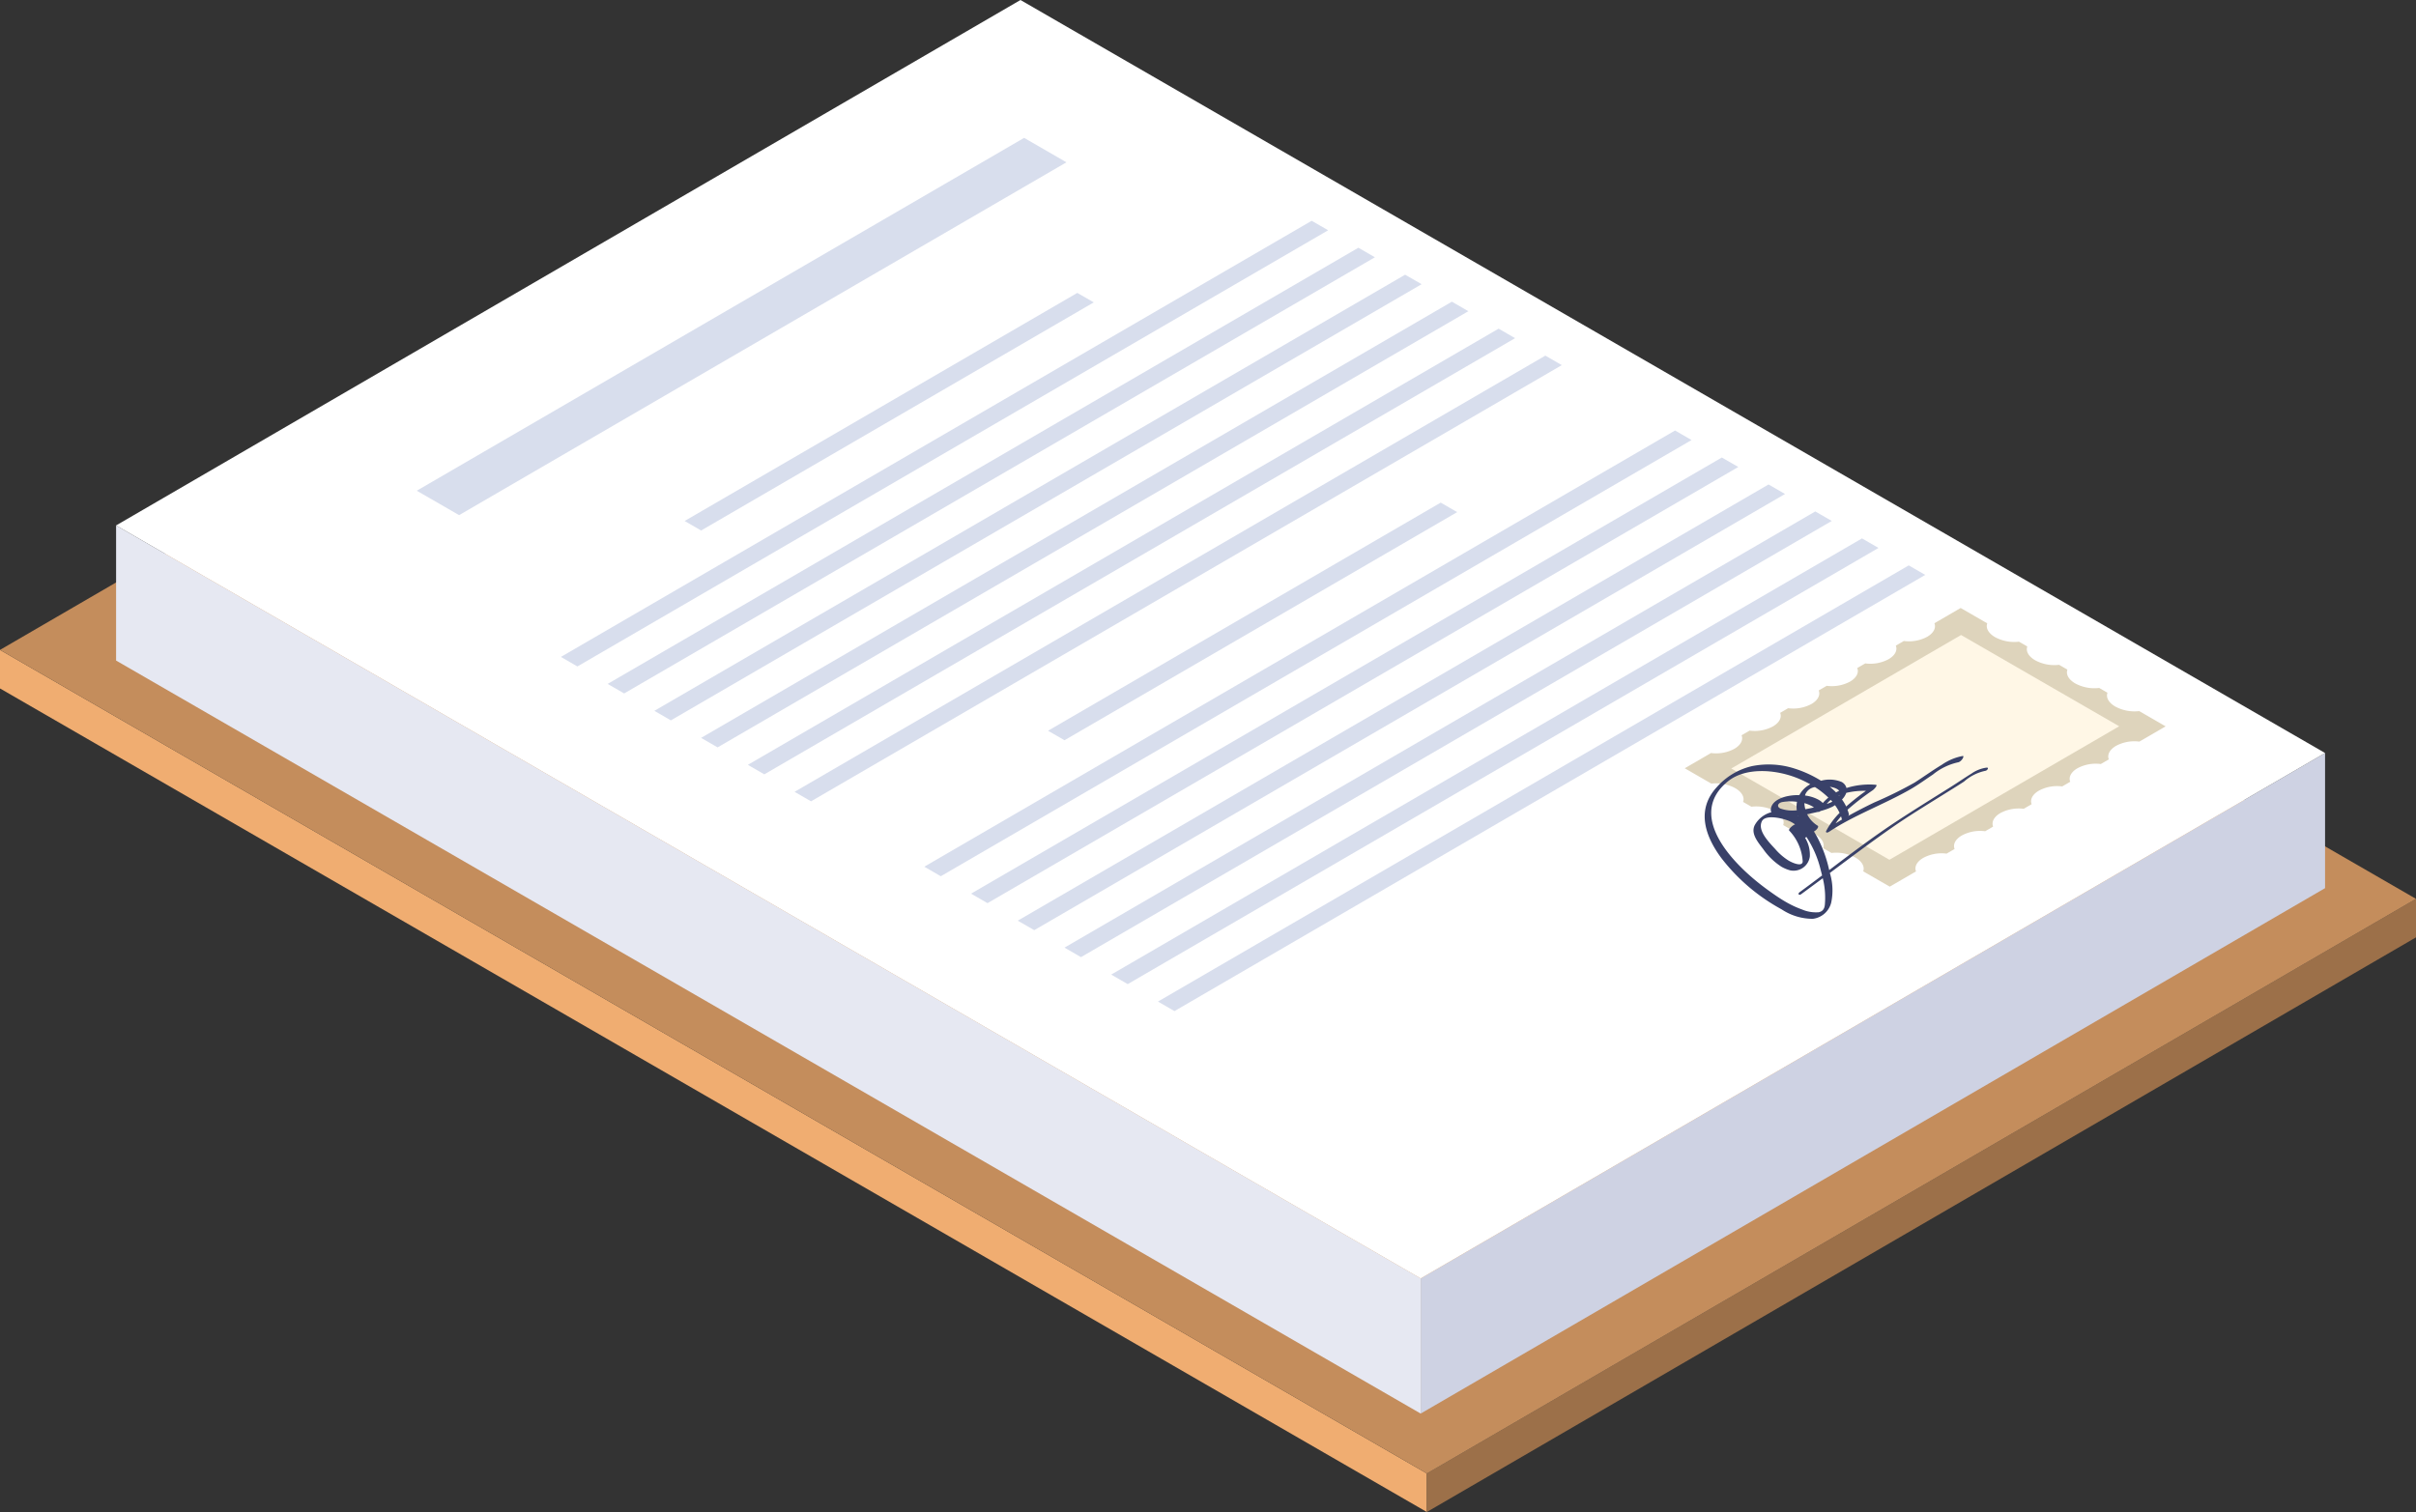 <svg id="Group_1533" data-name="Group 1533" xmlns="http://www.w3.org/2000/svg" width="245.892" height="153.931" viewBox="0 0 245.892 153.931">
  <rect x="0" y="0" width="245.892" height="153.931" fill="#333333" stroke="none"/>
  <g id="Group_1528" data-name="Group 1528" transform="translate(0 7.659)">
    <path id="Path_1750" data-name="Path 1750" d="M0,101.85v3.924l145.222,83.844v-3.924L0,101.85" transform="translate(0 -43.346)" fill="#f0ad71"/>
    <path id="Path_1751" data-name="Path 1751" d="M324.224,140.858v3.924l-100.671,58.5v-3.924l100.671-58.5" transform="translate(-78.331 -57.015)" fill="#9c7049"/>
    <path id="Path_1752" data-name="Path 1752" d="M100.672,11.79,0,70.294l145.222,83.844,100.671-58.5Z" transform="translate(0 -11.79)" fill="#c48d5c"/>
  </g>
  <g id="Group_1532" data-name="Group 1532" transform="translate(11.815)">
    <path id="Path_1753" data-name="Path 1753" d="M150.965,159,18.188,82.344V96.1L150.965,172.76V159" transform="translate(-18.188 -28.853)" fill="#e6e8f2"/>
    <path id="Path_1754" data-name="Path 1754" d="M222.584,171.5v13.757l92.045-53.491V118.008Z" transform="translate(-89.807 -41.349)" fill="#ced2e3"/>
    <path id="Path_1755" data-name="Path 1755" d="M110.233,0,18.188,53.491,150.965,130.15,243.01,76.659Z" transform="translate(-18.188)" fill="#fff"/>
    <g id="Group_1529" data-name="Group 1529" transform="translate(30.607 14.036)">
      <path id="Path_1756" data-name="Path 1756" d="M178.931,43.051l-76.41,44.4,1.68.971,76.41-44.405Z" transform="translate(-78.345 -29.121)" fill="#d8deed"/>
      <path id="Path_1757" data-name="Path 1757" d="M165.877,102.959l39.964-23.223-1.676-.968L164.2,101.993Z" transform="translate(-99.957 -41.636)" fill="#d8deed"/>
      <path id="Path_1758" data-name="Path 1758" d="M193.579,51.507,117.168,95.912l1.676.968,76.411-44.405Z" transform="translate(-83.477 -32.084)" fill="#d8deed"/>
      <path id="Path_1759" data-name="Path 1759" d="M200.9,55.734,124.489,100.14l1.676.967L202.576,56.7Z" transform="translate(-86.042 -33.565)" fill="#d8deed"/>
      <path id="Path_1760" data-name="Path 1760" d="M221.224,67.467l-76.411,44.406,1.679.971L222.9,68.438Z" transform="translate(-93.163 -37.676)" fill="#d8deed"/>
      <path id="Path_1761" data-name="Path 1761" d="M228.55,71.7,152.139,116.1l1.676.968,76.411-44.405Z" transform="translate(-95.73 -39.159)" fill="#d8deed"/>
      <path id="Path_1762" data-name="Path 1762" d="M235.87,75.924,159.459,120.33l1.677.968,76.411-44.405Z" transform="translate(-98.295 -40.639)" fill="#d8deed"/>
      <path id="Path_1763" data-name="Path 1763" d="M243.191,80.151,166.78,124.556l1.677.969,76.411-44.406Z" transform="translate(-100.86 -42.12)" fill="#d8deed"/>
      <path id="Path_1764" data-name="Path 1764" d="M250.513,84.378,174.1,128.783l1.679.971,76.411-44.405Z" transform="translate(-103.426 -43.602)" fill="#d8deed"/>
      <path id="Path_1765" data-name="Path 1765" d="M257.835,88.606l-76.411,44.405,1.679.97,76.411-44.406Z" transform="translate(-105.992 -45.083)" fill="#d8deed"/>
      <path id="Path_1766" data-name="Path 1766" d="M186.258,47.28,109.847,91.685l1.677.969,76.41-44.405Z" transform="translate(-80.912 -30.603)" fill="#d8deed"/>
      <path id="Path_1767" data-name="Path 1767" d="M171.61,38.823,95.2,83.228l1.681.971,76.409-44.405Z" transform="translate(-75.779 -27.639)" fill="#d8deed"/>
      <path id="Path_1768" data-name="Path 1768" d="M164.289,34.6,87.879,79l1.679.971,76.411-44.406Z" transform="translate(-73.214 -26.159)" fill="#d8deed"/>
      <path id="Path_1769" data-name="Path 1769" d="M108.944,70.09l39.962-23.225L147.23,45.9,107.267,69.12Z" transform="translate(-80.008 -30.118)" fill="#d8deed"/>
      <path id="Path_1770" data-name="Path 1770" d="M127.114,21.607,65.3,57.528l4.308,2.487,61.811-35.92Z" transform="translate(-65.304 -21.607)" fill="#d8deed"/>
    </g>
    <g id="Group_1530" data-name="Group 1530" transform="translate(159.65 61.898)">
      <path id="Path_1771" data-name="Path 1771" d="M310.633,106.025l-.207-.121-.214-.123a4.1,4.1,0,0,1-2.434-.461c-.694-.4-.97-.94-.8-1.408l-.421-.244-.421-.244a4.092,4.092,0,0,1-2.435-.459c-.694-.4-.969-.941-.8-1.407l-.425-.245-.422-.244a4.079,4.079,0,0,1-2.434-.461c-.694-.4-.969-.939-.8-1.406l-.421-.244-.426-.245a4.075,4.075,0,0,1-2.43-.458c-.694-.4-.973-.943-.8-1.41l-.215-.123-.207-.12-2.284-1.319L289.773,96.6l-.155.09-.253.147c.184.462-.068.991-.735,1.379a3.9,3.9,0,0,1-2.375.427l-.409.238-.408.236c.184.462-.066.991-.735,1.379a3.905,3.905,0,0,1-2.375.429l-.409.236-.408.238c.188.459-.064.989-.731,1.378a3.941,3.941,0,0,1-2.379.43l-.407.237-.405.234c.184.462-.067.989-.735,1.378a3.915,3.915,0,0,1-2.379.431l-.4.235-.408.237c.184.462-.068.991-.735,1.379a3.909,3.909,0,0,1-2.376.429l-.408.237-.409.237c.184.462-.064.988-.731,1.378a3.9,3.9,0,0,1-2.379.429l-.253.147-.155.092-2.265,1.314,2.284,1.319.207.12.214.123a4.093,4.093,0,0,1,2.431.463c.694.4.969.94.8,1.4l.425.246.422.244a4.077,4.077,0,0,1,2.426.459c.694.4.974.944.806,1.407l.422.244.425.246a4.07,4.07,0,0,1,2.427.459c.694.4.969.94.8,1.407l.421.242.422.244a4.106,4.106,0,0,1,2.43.462c.694.4.969.941.8,1.407l.214.123.207.121,2.281,1.315,2.265-1.315.155-.09.253-.147c-.184-.458.067-.987.735-1.375a3.935,3.935,0,0,1,2.375-.433l.408-.237.408-.237c-.183-.457.066-.987.735-1.375a3.945,3.945,0,0,1,2.375-.431l.409-.237.4-.236c-.18-.459.071-.988.739-1.377a3.935,3.935,0,0,1,2.375-.433l.4-.235.408-.237c-.18-.459.069-.988.739-1.377a3.9,3.9,0,0,1,2.371-.43l.409-.238.409-.237c-.184-.457.066-.987.735-1.375a3.944,3.944,0,0,1,2.375-.431l.408-.237.408-.237c-.183-.458.068-.986.735-1.375a3.937,3.937,0,0,1,2.376-.433l.253-.147.155-.09,2.265-1.315Z" transform="translate(-263.952 -95.286)" fill="#ded4bc"/>
      <path id="Path_1772" data-name="Path 1772" d="M294.633,99.518l-23.386,13.59L287.34,122.4l23.386-13.591Z" transform="translate(-266.508 -96.769)" fill="#fff7e6"/>
    </g>
    <g id="Group_1531" data-name="Group 1531" transform="translate(161.68 76.96)">
      <path id="Path_1773" data-name="Path 1773" d="M279.95,134.966a2.2,2.2,0,0,1-1.861,1.624,5.711,5.711,0,0,1-3.144-.939c-.107-.06-.212-.12-.318-.181a19.454,19.454,0,0,1-5.827-5.033c-1.7-2.274-2.6-4.96-.493-7.246a6.847,6.847,0,0,1,3.583-2.144,8.592,8.592,0,0,1,4.317.241,11.833,11.833,0,0,1,2.346,1.025q.187.108.368.222a3.232,3.232,0,0,1,2.111.129,1.028,1.028,0,0,1,.285.237.926.926,0,0,1,.192.372,7.8,7.8,0,0,1,3.021-.324c.173.086-.281.506-.326.538a25.54,25.54,0,0,0-2.589,2,3.606,3.606,0,0,1,.144.466c.009.04-.025.1-.079.168.856-.479,1.749-.937,2.668-1.38a42.159,42.159,0,0,0,4.093-2.017c.939-.6,1.805-1.233,2.772-1.816a5.493,5.493,0,0,1,2.158-.9c.152.071-.2.615-.522.655a6.144,6.144,0,0,0-2.55,1.246c-.745.494-1.449,1.015-2.252,1.478-2.641,1.525-5.813,2.673-8.275,4.322-.141.095-.251.118-.306.085s-.054-.093,0-.189a7.62,7.62,0,0,1,1.343-1.8,4.5,4.5,0,0,0-.466-.783c-.088.056-.177.11-.269.16a6.556,6.556,0,0,1-1.2.433c-.1.073-.194.117-.246.086-.361.079-.737.168-1.122.245a2.882,2.882,0,0,0,1.072,1.165c.162.1-.107.449-.381.59.155.242.287.482.407.712a13.235,13.235,0,0,1,1.148,3.218c2.281-1.725,4.557-3.456,7.036-5.08,1.733-1.138,3.524-2.244,5.3-3.361.728-.458,1.418-.937,2.153-1.391a3.5,3.5,0,0,1,1.522-.6.188.188,0,0,1,.112.014c.11.064-.074.3-.244.313a4.739,4.739,0,0,0-2.156,1.093c-.694.454-1.418.893-2.129,1.338-1.747,1.093-3.527,2.175-5.171,3.32-2.182,1.521-4.267,3.086-6.357,4.647A6.024,6.024,0,0,1,279.95,134.966Zm-1.337.969c.733-.109.692-.743.718-1.1a8.142,8.142,0,0,0-.233-2.376q-1.084.8-2.178,1.609c-.109.08-.193.089-.241.061-.069-.04-.063-.157.049-.24.775-.566,1.54-1.139,2.3-1.713-.042-.172-.085-.342-.131-.513a10.579,10.579,0,0,0-1.464-3.409.543.543,0,0,1-.138.085,3.286,3.286,0,0,1,.485,1.918,1.671,1.671,0,0,1-2,1.4,3.641,3.641,0,0,1-.889-.369,6.649,6.649,0,0,1-1.864-1.807c-.584-.756-1.27-1.593-.851-2.43a2.717,2.717,0,0,1,1.692-1.314.527.527,0,0,1-.057-.3c.086-.98,1.5-1.472,2.9-1.439a2.661,2.661,0,0,1,.914-.986,1.7,1.7,0,0,1,.2-.114,11.315,11.315,0,0,0-1.235-.6c-2.261-.928-5.329-1.165-7.137.289-4.2,3.384.189,8.282,4.1,11.1.549.394,1.13.806,1.772,1.176a9.984,9.984,0,0,0,1.654.775,3.59,3.59,0,0,0,1.643.287m-2.339-8.943a3.3,3.3,0,0,0-.291-.19c-.056-.032-.113-.062-.173-.093-.657-.325-2.543-.788-2.917-.042-.455.912.618,2.039,1.349,2.822a6.017,6.017,0,0,0,1.379,1.19q.1.058.21.113c.435.216,1.195.472,1.215-.034a4.98,4.98,0,0,0-1.376-3.143c-.111-.132.39-.574.6-.623m7.216-3.418a7.614,7.614,0,0,0-2.005.205,1.833,1.833,0,0,1-.437.675,4.663,4.663,0,0,1,.427.711,24.773,24.773,0,0,1,2.015-1.591m-5.19-.383a1.241,1.241,0,0,0-.979.731c-.014.041-.023.085-.034.128a3.82,3.82,0,0,1,1.381.431,1.959,1.959,0,0,1,.431.329,4.275,4.275,0,0,1,.563-.551,8.59,8.59,0,0,0-1.362-1.068m-1.851,2.361a2.684,2.684,0,0,1,.02-.865l-.127-.014a4.857,4.857,0,0,0-1.391.044c-.422.095-.558.433-.223.627a.727.727,0,0,0,.068.034,3.639,3.639,0,0,0,1.654.173m.862-.11c.3-.049.6-.113.882-.18a2.038,2.038,0,0,0-.176-.113,3.416,3.416,0,0,0-.8-.324,2.758,2.758,0,0,0,.1.616m3.712,1.012a2.655,2.655,0,0,0-.077-.281,6.38,6.38,0,0,0-.555.716q.321-.2.654-.4a.066.066,0,0,1-.021-.038m-.87-3.215c-.114-.031-.232-.056-.352-.076a7.808,7.808,0,0,1,.635.574c.1-.058.206-.113.317-.164a.687.687,0,0,0-.214-.181,1.6,1.6,0,0,0-.386-.153m-.093,1.438c-.051-.06-.107-.12-.162-.177a2.236,2.236,0,0,0-.406.409l.1-.032a2.69,2.69,0,0,0,.464-.2m.724-.675-.072.031a.537.537,0,0,0,.038.042c.012-.024.025-.048.034-.072m-4.185,2.144-.015-.038-.041.005.038.023.018.01" transform="translate(-267.077 -120.011)" fill="#394169"/>
    </g>
  </g>
</svg>
